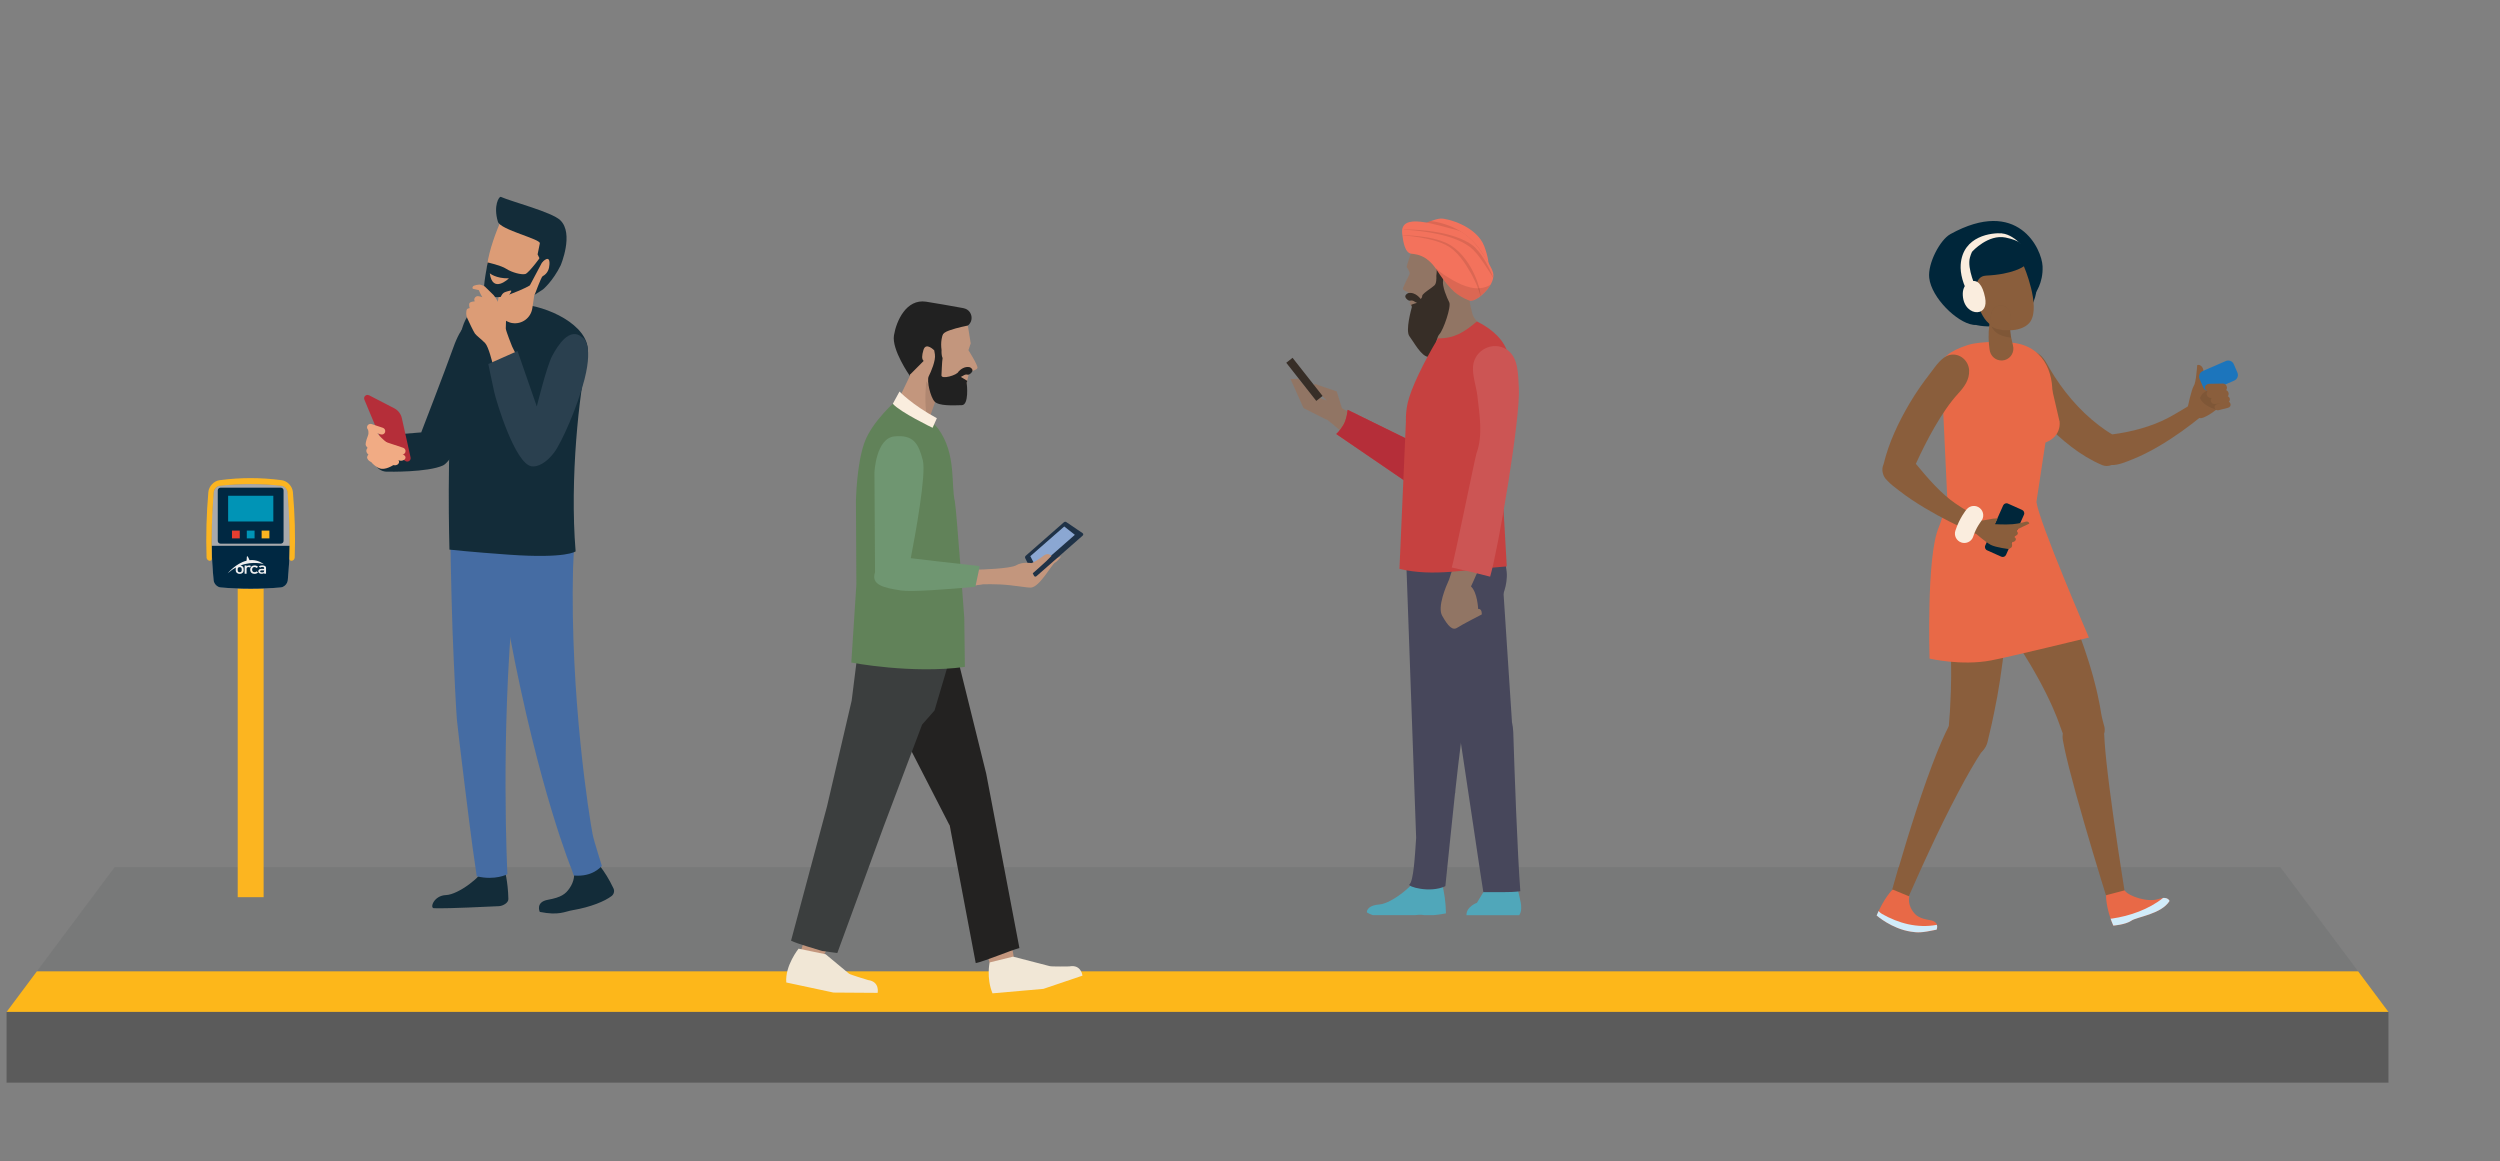 <svg width="381" height="177" viewBox="0 0 381 177" fill="none" xmlns="http://www.w3.org/2000/svg">
<rect x="0" y="0" width="381" height="177" fill="#808080" stroke="none"/>
<g clip-path="url(#clip0_270_8356)">
<path d="M364 154.219H1L17.474 132.149H347.525L364 154.219Z" fill="#787979"/>
<path d="M364 154.218H1L5.619 148.027H359.381L364 154.218Z" fill="#FDB71A"/>
<path d="M364 154.218H1V165H364V154.218Z" fill="#5B5B5B"/>
<path d="M40.175 89.004H36.227V136.73H40.175V89.004Z" fill="#FCB520"/>
<path d="M42.774 89.529C39.734 89.787 36.676 89.787 33.637 89.529C33.095 89.483 32.608 88.986 32.553 88.434C32.131 83.954 32.131 79.557 32.553 75.068C32.608 74.516 33.095 74.019 33.637 73.973C36.676 73.715 39.734 73.715 42.774 73.973C43.316 74.019 43.803 74.516 43.858 75.068C44.28 79.548 44.28 83.945 43.858 88.434C43.803 88.986 43.316 89.483 42.774 89.529Z" fill="#A7A9AC"/>
<path d="M42.801 74.322H33.6C33.371 74.322 33.187 74.508 33.187 74.736V82.436C33.187 82.665 33.371 82.85 33.6 82.85H42.801C43.029 82.85 43.215 82.665 43.215 82.436V74.736C43.215 74.508 43.029 74.322 42.801 74.322Z" fill="#002842"/>
<path d="M41.654 75.555H34.767V79.474H41.654V75.555Z" fill="#0094B6"/>
<path d="M32.25 83.181C32.287 84.929 32.388 86.677 32.553 88.434C32.608 88.986 33.095 89.483 33.637 89.529C36.676 89.786 39.734 89.786 42.774 89.529C43.316 89.483 43.802 88.986 43.858 88.434C44.023 86.668 44.124 84.92 44.16 83.181H32.25Z" fill="#002842"/>
<path d="M31.754 74.985C31.46 78.352 31.369 81.691 31.479 84.975C31.479 85.196 31.681 85.417 31.91 85.463C32.121 85.499 32.287 85.362 32.278 85.141C32.186 81.811 32.296 78.434 32.572 75.031C32.608 74.534 33.031 74.092 33.517 74.037C36.64 73.688 39.753 73.688 42.875 74.037C43.362 74.092 43.775 74.534 43.821 75.031C44.096 78.434 44.206 81.811 44.115 85.141C44.115 85.362 44.271 85.499 44.482 85.463C44.712 85.426 44.904 85.205 44.914 84.975C45.033 81.691 44.932 78.352 44.638 74.985C44.565 74.12 43.802 73.301 42.939 73.182C39.771 72.758 36.621 72.758 33.453 73.182C32.59 73.301 31.828 74.12 31.754 74.985Z" fill="#FCB520"/>
<path d="M38.797 80.863H37.612V82.05H38.797V80.863Z" fill="#0094B6"/>
<path d="M36.538 80.863H35.353V82.05H36.538V80.863Z" fill="#E63E30"/>
<path d="M41.057 80.863H39.872V82.05H41.057V80.863Z" fill="#FCB520"/>
<path d="M36.98 86.337C36.915 86.272 36.814 86.208 36.649 86.18C38.587 85.444 40.212 85.987 40.212 85.987C39.459 85.444 38.715 85.297 38.026 85.371C37.935 85.187 37.852 84.938 37.742 84.809C37.549 84.58 37.65 85.122 37.567 85.454C35.933 85.858 34.702 87.367 34.702 87.367C35.125 86.999 35.547 86.705 35.969 86.484C35.933 86.557 35.923 86.659 35.923 86.806C35.923 87.082 35.969 87.183 36.08 87.293C36.162 87.367 36.3 87.459 36.53 87.459C36.759 87.459 36.897 87.376 36.98 87.293C37.09 87.183 37.136 87.082 37.136 86.806C37.136 86.53 37.09 86.429 36.98 86.327V86.337ZM36.768 87.119C36.722 87.174 36.631 87.211 36.53 87.211C36.429 87.211 36.337 87.174 36.291 87.119C36.236 87.054 36.217 86.999 36.217 86.815C36.217 86.631 36.236 86.585 36.291 86.521C36.337 86.465 36.429 86.429 36.53 86.429C36.631 86.429 36.722 86.465 36.768 86.521C36.824 86.585 36.842 86.64 36.842 86.824C36.842 87.008 36.824 87.054 36.768 87.119Z" fill="#EFEFF0"/>
<path d="M39.937 86.171C39.717 86.171 39.551 86.217 39.441 86.355L39.671 86.502C39.726 86.428 39.799 86.401 39.946 86.401C40.157 86.401 40.249 86.447 40.249 86.566V86.695H39.836C39.514 86.695 39.358 86.87 39.358 87.063C39.358 87.284 39.551 87.45 39.882 87.45C40.084 87.45 40.185 87.413 40.249 87.321V87.431H40.543V86.576C40.543 86.263 40.295 86.162 39.928 86.162L39.937 86.171ZM40.249 87.008C40.249 87.201 40.166 87.229 39.919 87.229C39.717 87.229 39.643 87.155 39.643 87.072C39.643 86.98 39.726 86.925 39.9 86.925H40.258V87.017L40.249 87.008Z" fill="#EFEFF0"/>
<path d="M38.807 86.428C38.927 86.428 39.037 86.484 39.111 86.557L39.331 86.392C39.202 86.263 39.028 86.171 38.798 86.171C38.459 86.171 38.128 86.355 38.128 86.815C38.128 87.275 38.459 87.459 38.798 87.459C39.019 87.459 39.202 87.367 39.331 87.238L39.111 87.072C39.037 87.146 38.936 87.201 38.807 87.201C38.569 87.201 38.422 87.082 38.422 86.815C38.422 86.548 38.569 86.419 38.807 86.419V86.428Z" fill="#EFEFF0"/>
<path d="M37.962 86.171C37.806 86.171 37.668 86.217 37.576 86.318V86.18H37.282V87.44H37.576V86.686C37.576 86.502 37.723 86.419 37.861 86.419C37.934 86.419 37.989 86.438 38.054 86.484L38.265 86.263C38.173 86.208 38.072 86.162 37.953 86.162L37.962 86.171Z" fill="#EFEFF0"/>
<path d="M309.782 53.568C311.215 53.844 311.756 55.123 312.418 56.255C314.319 59.483 316.844 62.51 319.828 64.791C320.49 65.297 321.178 65.785 321.904 66.199C324.778 65.84 327.873 65.021 330.398 63.697C331.721 63.007 332.969 62.179 334.273 61.461C335.495 60.79 336.826 62.363 335.669 63.31C333.548 65.04 331.317 66.659 328.947 68.039C327.643 68.802 326.293 69.492 324.888 70.044C324.007 70.394 322.813 70.909 321.803 70.872C321.334 71.056 320.829 71.084 320.352 70.872C317.028 69.465 314.117 67.018 311.628 64.451C310.278 63.062 308.671 61.13 307.551 59.548C306.77 58.444 306.292 57.165 306.577 55.721C306.862 54.267 308.313 53.283 309.764 53.568H309.782Z" fill="#8A5E3C"/>
<path d="M334.852 55.694C334.87 55.464 336.073 55.583 335.77 57.221C335.549 58.417 336.532 58.812 336.532 58.812C336.532 58.812 337.505 58.904 337.799 59.005C338.093 59.106 338.883 61.121 338.525 61.691C338.167 62.262 335.724 64.046 335.155 63.688C334.585 63.329 333.419 62.004 333.419 62.004C333.419 62.004 333.979 59.327 334.328 58.821C334.677 58.325 334.833 55.905 334.852 55.684V55.694Z" fill="#8A5E3C"/>
<g style="mix-blend-mode:luminosity" opacity="0.08">
<path d="M335.752 59.916C336.019 59.658 336.919 59.318 336.257 59.318C336.818 59.318 337.359 59.226 337.864 59.051C338.195 59.364 338.865 61.158 338.535 61.701C338.425 61.876 338.131 62.151 337.754 62.455C336.781 62.105 335.532 61.553 335.266 60.588C335.321 60.689 335.394 60.256 335.752 59.916Z" fill="#010101"/>
</g>
<path d="M337.441 60.468L339.241 60.33C339.544 60.302 339.811 60.532 339.829 60.836C339.847 61.139 339.618 61.406 339.306 61.425L337.506 61.563C337.203 61.59 336.936 61.36 336.918 61.057C336.9 60.753 337.129 60.486 337.441 60.468Z" fill="#8A5E3C"/>
<path d="M337.855 61.609L339.325 61.121C339.582 61.057 339.866 61.305 339.931 61.563C339.995 61.811 339.839 62.069 339.591 62.133L338.094 62.519C337.837 62.584 337.58 62.437 337.515 62.179C337.451 61.922 337.607 61.673 337.855 61.609Z" fill="#8A5E3C"/>
<path d="M339.212 55.022L335.707 56.543C335.237 56.747 335.021 57.294 335.224 57.765L335.775 59.039C335.979 59.51 336.525 59.727 336.995 59.523L340.5 58.002C340.971 57.798 341.186 57.251 340.983 56.78L340.432 55.505C340.228 55.034 339.682 54.818 339.212 55.022Z" fill="#1C75BC"/>
<path d="M336.937 59.382L339.012 59.4C339.361 59.4 339.646 59.686 339.646 60.035C339.646 60.385 339.352 60.67 339.003 60.661L336.928 60.642C336.579 60.642 336.294 60.357 336.294 60.008C336.294 59.658 336.588 59.373 336.937 59.382Z" fill="#8A5E3C"/>
<path d="M336.735 58.49C337.066 58.49 338.755 58.453 338.755 58.453C339.104 58.453 339.389 58.738 339.389 59.088C339.389 59.438 339.095 59.723 338.746 59.713L336.671 59.695C336.322 59.695 336.037 59.41 336.037 59.06C336.037 58.711 336.395 58.49 336.735 58.481V58.49Z" fill="#8A5E3C"/>
<path d="M297.21 35.694C307.541 29.981 311.169 37.957 311.288 40.57C311.408 43.192 310.104 44.792 310.104 44.792C310.104 44.792 303.097 49.852 300.663 49.493C298.23 49.134 294.364 45.39 294.015 42.355C293.758 40.147 295.668 36.55 297.22 35.694H297.21Z" fill="#00263A"/>
<path d="M300.682 39.208C301.068 38.647 301.683 38.215 302.078 37.838C303.621 36.347 304.613 36.872 306.477 37.065C309.627 37.387 310.04 39.42 310.38 42.263C310.719 45.105 309.627 49.916 302.914 49.742C299.993 49.668 297.036 48.49 297.808 42.603C298.295 38.877 300.039 40.165 300.691 39.208H300.682Z" fill="#00263A"/>
<path d="M298.496 77.965C301.233 77.036 304.199 78.508 305.117 81.249C305.2 81.498 305.264 81.755 305.31 82.004L305.328 82.096C305.328 82.096 305.356 82.243 305.402 82.51C305.411 82.583 305.429 82.675 305.448 82.767C305.457 82.85 305.466 82.933 305.484 83.025C305.512 83.209 305.539 83.429 305.567 83.65C305.622 84.11 305.677 84.662 305.723 85.278C305.778 85.904 305.806 86.585 305.852 87.339C305.87 88.084 305.907 88.894 305.907 89.731C305.916 90.577 305.907 91.46 305.879 92.371C305.861 93.282 305.797 94.22 305.751 95.177C305.677 96.124 305.613 97.09 305.512 98.047C305.402 99.004 305.319 99.961 305.191 100.89C305.062 101.819 304.943 102.739 304.805 103.622C304.658 104.505 304.511 105.351 304.382 106.161C304.235 106.961 304.079 107.716 303.942 108.415C303.804 109.114 303.675 109.749 303.547 110.31C303.418 110.871 303.308 111.359 303.207 111.763C303.023 112.564 302.913 113.024 302.913 113.024C302.527 114.67 300.884 115.701 299.24 115.323C297.743 114.974 296.76 113.585 296.88 112.085V111.984C296.88 111.984 296.926 111.543 296.99 110.761C297.018 110.374 297.063 109.896 297.1 109.353C297.155 108.81 297.183 108.203 297.21 107.532C297.238 106.869 297.284 106.143 297.311 105.379C297.33 104.615 297.339 103.815 297.357 102.987C297.366 102.159 297.348 101.304 297.339 100.439C297.339 99.574 297.275 98.7 297.247 97.817C297.201 96.943 297.128 96.069 297.082 95.214C296.99 94.367 296.926 93.521 296.825 92.721C296.724 91.92 296.632 91.148 296.512 90.421C296.411 89.694 296.274 89.023 296.163 88.397C296.035 87.781 295.934 87.21 295.815 86.732C295.704 86.244 295.594 85.83 295.511 85.499C295.466 85.334 295.429 85.196 295.392 85.076C295.374 85.012 295.355 84.957 295.346 84.91C295.337 84.874 295.319 84.846 295.309 84.819C295.264 84.671 295.236 84.588 295.236 84.588C294.308 81.847 295.778 78.876 298.514 77.956L298.496 77.965Z" fill="#8A5E3C"/>
<path d="M289.368 132.186C289.726 130.99 290.13 129.582 290.589 128.092C290.819 127.347 291.048 126.574 291.306 125.792C291.554 125.01 291.811 124.219 292.068 123.419C292.334 122.628 292.591 121.827 292.858 121.055C293.133 120.273 293.39 119.509 293.656 118.764C293.923 118.019 294.189 117.301 294.446 116.621C294.694 115.94 294.96 115.296 295.19 114.698C295.438 114.1 295.658 113.557 295.87 113.07C296.081 112.582 296.274 112.15 296.439 111.8C296.604 111.441 296.751 111.147 296.861 110.945C296.926 110.834 296.972 110.751 296.999 110.687C297.054 110.604 297.082 110.558 297.082 110.558C298.055 109.105 300.02 108.709 301.48 109.684C302.931 110.659 303.326 112.628 302.353 114.091C302.334 114.118 302.298 114.155 302.261 114.21C302.169 114.339 302.031 114.532 301.848 114.808C301.673 115.084 301.444 115.425 301.196 115.839C300.948 116.243 300.672 116.712 300.369 117.228C300.075 117.752 299.745 118.313 299.414 118.92C299.084 119.527 298.735 120.171 298.377 120.852C298.018 121.524 297.66 122.232 297.293 122.94C296.926 123.658 296.567 124.394 296.2 125.121C295.842 125.857 295.484 126.593 295.135 127.319C294.777 128.046 294.446 128.773 294.125 129.463C293.464 130.852 292.885 132.167 292.371 133.29C291.361 135.553 290.69 137.061 290.69 137.061C290.396 137.733 289.607 138.037 288.936 137.733C288.321 137.457 288.018 136.776 288.202 136.151C288.202 136.151 288.661 134.559 289.34 132.167L289.368 132.186Z" fill="#8A5E3C"/>
<path d="M311.508 85.177C311.729 85.444 311.912 85.72 312.069 86.015L312.096 86.061C312.096 86.061 312.142 86.153 312.234 86.318C312.28 86.41 312.344 86.521 312.417 86.649C312.482 86.769 312.555 86.907 312.638 87.073C312.959 87.698 313.409 88.581 313.905 89.648C314.41 90.716 314.97 91.967 315.54 93.31C315.824 93.981 316.109 94.69 316.394 95.398C316.669 96.125 316.954 96.842 317.22 97.587C317.477 98.332 317.753 99.059 317.982 99.804C318.221 100.54 318.46 101.258 318.662 101.975C318.864 102.684 319.075 103.365 319.231 104.036C319.387 104.698 319.571 105.315 319.681 105.904C319.801 106.492 319.911 107.026 320.012 107.504C320.104 107.983 320.159 108.415 320.223 108.755C320.333 109.445 320.728 110.834 320.728 110.834C321.004 112.582 319.479 113.226 317.744 113.511C316.21 113.76 314.759 112.858 314.245 111.451L314.171 111.239C314.171 111.239 314.052 110.917 313.85 110.356C313.749 110.08 313.63 109.74 313.474 109.344C313.308 108.958 313.134 108.516 312.932 108.047C312.748 107.569 312.482 107.063 312.234 106.52C311.995 105.977 311.692 105.416 311.398 104.836C311.113 104.257 310.774 103.659 310.443 103.061C310.122 102.454 309.745 101.856 309.405 101.249C309.047 100.642 308.671 100.053 308.313 99.464C307.936 98.885 307.569 98.305 307.201 97.762C306.467 96.668 305.76 95.656 305.144 94.809C304.529 93.963 303.997 93.273 303.629 92.804C303.537 92.684 303.455 92.583 303.381 92.491C303.317 92.408 303.262 92.344 303.216 92.289C303.115 92.169 303.06 92.095 303.06 92.095C301.15 89.759 301.49 86.309 303.822 84.396C306.155 82.482 309.598 82.823 311.508 85.159V85.177Z" fill="#8A5E3C"/>
<path d="M302.62 42.005C306.835 41.821 308.442 40.579 308.442 40.579C308.442 40.579 311.004 46.568 309.443 48.987C308.442 50.542 305.026 50.901 303.088 49.273C302.151 48.481 301.564 46.991 301.215 45.657C300.82 44.185 301.095 42.079 302.62 42.014V42.005Z" fill="#8A5E3C"/>
<path opacity="0.05" d="M303.317 48.564C303.363 48.306 303.409 48.086 303.446 47.929C303.483 47.764 303.51 47.663 303.51 47.663C303.694 46.881 304.475 46.402 305.255 46.586C305.971 46.761 306.431 47.433 306.357 48.141V48.233C306.357 48.233 306.348 48.251 306.348 48.279C306.348 48.306 306.348 48.343 306.348 48.398C306.348 48.518 306.33 48.684 306.32 48.895C306.302 49.318 306.32 49.889 306.366 50.45C306.412 51.011 306.513 51.554 306.605 51.949C306.651 52.152 306.697 52.308 306.724 52.419C306.752 52.529 306.77 52.593 306.77 52.593V52.63C307.046 53.596 306.486 54.599 305.521 54.875C304.557 55.142 303.556 54.58 303.281 53.605C303.262 53.523 303.244 53.431 303.226 53.348C303.226 53.348 303.216 53.256 303.189 53.099C303.171 52.943 303.143 52.713 303.115 52.437C303.07 51.894 303.051 51.177 303.088 50.468C303.125 49.76 303.216 49.061 303.308 48.546L303.317 48.564Z" fill="#010101"/>
<path d="M296.761 75.895L296.044 60.597C295.668 57.073 293.932 54.461 299.975 52.557C301.747 51.995 306.036 51.949 307.836 52.428C312.381 53.624 313.263 58.389 312.574 61.866L310.352 76.493C310.792 79.676 318.35 97.164 318.35 97.164C318.35 97.164 306.036 100.163 303.418 100.651C298.882 101.506 294.061 100.365 294.061 100.365C294.061 100.365 293.574 84.782 295.447 80.412C296.063 78.959 296.77 75.904 296.77 75.895H296.761Z" fill="#E86947"/>
<path d="M303.317 48.564C303.363 48.306 303.409 48.086 303.446 47.929C303.483 47.764 303.51 47.663 303.51 47.663C303.694 46.881 304.475 46.402 305.255 46.586C305.971 46.761 306.431 47.433 306.357 48.141V48.233C306.357 48.233 306.348 48.251 306.348 48.279C306.348 48.306 306.348 48.343 306.348 48.398C306.348 48.518 306.33 48.684 306.32 48.895C306.302 49.318 306.32 49.889 306.366 50.45C306.412 51.011 306.513 51.554 306.605 51.949C306.651 52.152 306.697 52.308 306.724 52.419C306.752 52.529 306.77 52.593 306.77 52.593V52.63C307.046 53.596 306.486 54.599 305.521 54.875C304.557 55.142 303.556 54.58 303.281 53.605C303.262 53.523 303.244 53.431 303.226 53.348C303.226 53.348 303.216 53.256 303.189 53.099C303.171 52.943 303.143 52.713 303.115 52.437C303.07 51.894 303.051 51.177 303.088 50.468C303.125 49.76 303.216 49.061 303.308 48.546L303.317 48.564Z" fill="#8A5E3C"/>
<g style="mix-blend-mode:luminosity" opacity="0.08">
<path d="M304.722 50.211C305.31 50.349 305.273 50.34 305.879 50.321C306.035 50.321 306.191 50.312 306.348 50.303C306.348 50.358 306.348 50.404 306.357 50.459C306.384 50.809 306.439 51.149 306.494 51.462C306.329 51.434 306.173 51.416 306.008 51.388C304.566 51.122 303.942 50.616 303.482 49.742C303.657 49.834 303.841 49.935 304.015 50.027C304.245 50.128 304.465 50.156 304.713 50.211H304.722Z" fill="#010101"/>
</g>
<path d="M316.89 109.16C318.617 108.81 320.288 109.933 320.637 111.653C320.664 111.8 320.683 111.938 320.692 112.085V112.187C320.692 112.187 320.72 112.555 320.756 113.189C320.766 113.502 320.811 113.916 320.848 114.376C320.885 114.836 320.94 115.37 321.004 115.949C321.243 118.267 321.647 121.395 322.088 124.532C322.969 130.797 323.989 137.062 323.989 137.062C324.108 137.807 323.603 138.506 322.859 138.625C322.18 138.736 321.537 138.322 321.335 137.687C321.335 137.687 319.425 131.616 317.652 125.48C316.762 122.416 315.908 119.325 315.311 116.961C315.164 116.372 315.026 115.83 314.916 115.333C314.806 114.836 314.695 114.422 314.631 114.054C314.484 113.318 314.402 112.895 314.402 112.895C314.053 111.165 315.173 109.491 316.89 109.142V109.16Z" fill="#8A5E3C"/>
<path d="M328.902 137.025C330.371 136.491 330.637 137.31 330.637 137.31C329.37 139.343 325.669 139.711 324.806 140.318C323.934 140.925 322.07 141.063 322.07 141.063C320.903 138.396 320.958 136.436 320.958 136.436L323.787 135.691C324.439 136.657 327.442 137.549 328.911 137.016L328.902 137.025Z" fill="#E86947"/>
<path d="M329.636 136.85C330.472 136.776 330.637 137.31 330.637 137.31C329.37 139.343 325.669 139.711 324.806 140.318C323.934 140.925 322.07 141.063 322.07 141.063C321.904 140.695 321.776 140.336 321.656 140.005C321.739 140.005 321.812 140.005 321.895 139.987C324.558 139.6 327.478 138.588 329.636 136.859V136.85Z" fill="#D1ECFA"/>
<path d="M300.728 60.698L310.71 61.139C312.427 61.213 313.878 64.194 313.878 64.194C314.126 66.383 312.152 67.708 310.435 67.634L300.453 67.193C298.735 67.119 297.395 65.656 297.477 63.936V63.678C297.56 61.958 299.02 60.615 300.737 60.698H300.728Z" fill="#E86947"/>
<path d="M313.841 64.092L309.938 64.736L312.014 56.209L313.841 64.092Z" fill="#E86947"/>
<path d="M291.049 61.425C292.004 59.806 293.088 58.278 294.235 56.797C294.979 55.831 295.916 54.35 297.192 54.084C298.662 53.78 300.012 54.948 300.094 56.42C300.177 57.874 299.323 59.005 298.432 59.971C295.916 62.703 293.519 67.284 291.976 70.688C293.785 72.868 295.787 75.224 298.065 76.769C299.305 77.606 300.599 78.361 301.857 79.161C302.326 79.464 302.647 79.915 302.509 80.504C302.344 81.194 301.564 81.571 300.921 81.286C298.34 80.145 295.806 78.894 293.381 77.441C292.032 76.631 290.709 75.775 289.46 74.8C288.891 74.359 288.12 73.807 287.559 73.172C287.247 72.887 287.027 72.501 286.935 72.077C286.816 71.617 286.871 71.139 287.063 70.734C287.844 67.459 289.35 64.304 291.049 61.425Z" fill="#8A5E3C"/>
<path d="M299.727 77.615C300.232 77.008 301.141 76.935 301.738 77.441C302.344 77.947 302.418 78.857 301.913 79.455C301.913 79.465 301.178 80.357 300.719 81.764C300.526 82.371 299.966 82.749 299.36 82.749C299.213 82.749 299.066 82.73 298.91 82.675C298.157 82.427 297.753 81.617 298.001 80.872C298.625 78.949 299.617 77.744 299.718 77.615H299.727Z" fill="#FAEDDE"/>
<path d="M290.985 136.62C290.847 137.245 290.93 138.064 291.518 138.892C292.004 139.573 292.537 139.968 294.144 140.235C295.687 140.493 295.145 141.689 295.145 141.689C292.803 142.186 292.271 142.149 291.224 141.992C288.276 141.542 286.008 139.527 286.008 139.527C287.119 136.832 288.432 135.562 288.432 135.562L290.994 136.62H290.985Z" fill="#E86947"/>
<path d="M286.788 139.269C289.359 140.732 292.243 141.496 295.181 140.944C295.301 141.312 295.135 141.68 295.135 141.68C292.794 142.176 292.261 142.139 291.214 141.983C288.266 141.532 285.998 139.518 285.998 139.518C286.099 139.278 286.2 139.058 286.301 138.837C286.42 138.993 286.577 139.14 286.797 139.269H286.788Z" fill="#D1ECFA"/>
<path d="M305.283 77.024L302.553 83.138C302.429 83.416 302.553 83.743 302.831 83.867L304.994 84.836C305.272 84.961 305.598 84.836 305.722 84.558L308.452 78.444C308.576 78.166 308.451 77.84 308.174 77.715L306.011 76.746C305.733 76.621 305.407 76.746 305.283 77.024Z" fill="#00263A"/>
<path d="M303.804 79.041L304.447 78.977L304.015 79.888C304.015 79.888 305.631 79.98 306.724 79.888C307.817 79.796 308.763 79.492 308.763 79.492C308.763 79.492 309.167 79.391 309.268 79.796L307.486 80.642L307.348 80.973C307.348 80.973 307.56 81.093 307.514 81.332C307.477 81.571 306.935 81.801 306.935 81.801C306.935 81.801 307.358 82.04 307.174 82.335C306.99 82.629 306.577 82.657 306.577 82.657C306.577 82.657 306.788 83.273 306.476 83.475L306.164 83.678C306.164 83.678 304.18 83.448 303.391 83.034C302.601 82.62 301.049 81.258 301.049 81.258L302.087 79.336L303.795 79.032L303.804 79.041Z" fill="#8A5E3C"/>
<path d="M300.342 42.906C301.37 42.548 302.132 43.357 302.527 45.344C302.803 46.77 302.261 47.524 301.343 47.58C300.415 47.635 299.231 46.788 299.13 45.013C299.029 43.228 300.351 42.906 300.351 42.906H300.342Z" fill="#FAEDDE"/>
<path d="M307.9 37.12C307.9 37.12 307.817 37.037 307.688 36.917C307.854 37.037 307.9 37.12 307.9 37.12Z" fill="white"/>
<path d="M305.108 35.575C306.21 35.667 307.266 36.531 307.689 36.927C307.432 36.743 306.862 36.449 305.641 36.2C302.996 35.667 300.59 38.316 300.59 38.316L300.517 38.417C300.406 38.656 300.305 38.923 300.223 39.227C299.727 40.947 301.205 44.001 301.205 44.001L300.296 45.271C299.112 43.422 298.726 41.6 298.809 40.358C299.102 35.869 303.676 35.446 305.108 35.565V35.575Z" fill="#FAEDDE"/>
<path d="M145.322 97.808L130.758 100.402C130.758 100.402 131.759 103.751 132.392 104.717C132.971 105.609 135.414 107.688 135.414 107.688L143.348 119.546L144.744 125.848L150.906 147.024L154.487 145.792L149.767 118.148L145.322 97.808Z" fill="#C3967D"/>
<path d="M145.322 97.808L130.758 100.402C130.758 100.402 131.759 103.751 132.392 104.708C132.971 105.6 135.414 107.679 135.414 107.679L142.127 120.742L144.744 125.838L148.702 146.776C150.079 146.5 154.009 144.826 155.359 144.485L150.3 117.909L145.322 97.808Z" fill="#232221"/>
<path d="M146.846 46.964C144.973 46.623 142.686 46.218 141.143 45.979C138.113 45.51 136.597 48.923 136.239 51.112C135.881 53.302 138.618 57.221 138.618 57.221L140.464 57.938L147.498 49.622C148.508 48.822 148.113 47.203 146.846 46.973V46.964Z" fill="#212121"/>
<path d="M147.938 52.336L147.498 49.613C147.498 49.613 145.78 49.953 144.807 50.312C143.99 50.615 143.283 50.763 142.401 53.421C142.401 53.421 141.106 52.051 140.73 53.348C140.491 54.176 140.445 54.718 140.766 55.004L138.654 57.129C138.654 57.129 141.317 61.195 142.695 60.542L142.796 60.339L146.194 61.02C146.469 61.029 146.708 60.845 146.772 60.578L147.736 56.632C147.736 56.632 148.912 56.429 148.967 56.062C149.022 55.629 147.589 53.366 147.589 53.366L147.938 52.327V52.336Z" fill="#C3967D"/>
<path d="M138.774 57.065L136.735 61.296L141.364 64.498L142.723 60.661C141.455 58.73 140.822 57.534 138.774 57.065Z" fill="#C3967D"/>
<path opacity="0.1" d="M141.382 64.451L142.723 60.661C142.098 59.705 141.666 58.822 141.152 58.104C140.959 60.293 140.969 62.428 141.391 64.442L141.382 64.451Z" fill="#010101"/>
<path d="M122.043 145.001L125.358 145.875L126.928 143.106C125.578 142.903 124.219 142.636 122.86 142.314L122.043 144.991V145.001Z" fill="#C3967D"/>
<path d="M131.06 96.686L129.793 106.777L126.028 122.931L120.555 143.363C121.73 143.915 124.09 144.531 125.312 144.936C125.385 144.955 127.607 145.24 127.607 145.24L134.651 126.013L140.528 110.43L142.42 108.277L145.533 97.771L136.001 95.683L131.069 96.667L131.06 96.686Z" fill="#3B3E3E"/>
<path d="M132.3 149.361C132.3 149.361 129.545 148.543 129.38 148.377L125.835 145.433L121.703 144.578C121.703 144.578 119.618 147.163 119.829 149.729L127.02 151.266L133.751 151.312C133.751 151.312 134.118 149.61 132.3 149.361Z" fill="#F1E7D6"/>
<path d="M145.533 76.484C144.89 73.853 145.8 69.198 142.98 65.335C141.722 63.614 136.8 60.855 136.8 60.855C136.8 60.855 132.888 64.139 131.703 67.552C130.519 70.965 130.445 76.42 130.445 76.42L130.51 89.106L129.738 100.973C129.738 100.973 138.958 102.748 147.048 101.635L146.957 94.184C146.957 94.184 145.754 77.441 145.524 76.493L145.533 76.484Z" fill="#618259"/>
<path d="M140.639 70.155C139.968 67.506 139.151 66.246 136.341 66.503C133.476 66.761 133.265 72.023 133.265 72.023L133.356 87.211C132.714 89.115 134.587 89.566 137.314 89.989C138.912 90.237 144.376 89.814 148.637 89.428C148.665 89.299 148.683 89.17 148.711 89.051C148.949 88.131 149.105 87.201 149.289 86.272C145.184 85.831 139.83 85.196 138.802 85.067C139.5 81.47 141.18 72.28 140.639 70.155Z" fill="#6F9671"/>
<path d="M163.009 147.282C163.009 147.282 160.143 147.337 159.932 147.227L154.395 145.792L150.823 146.675C150.823 146.675 150.29 149.003 151.254 151.385L159.014 150.704L164.965 148.69C164.965 148.69 164.799 146.96 162.999 147.273L163.009 147.282Z" fill="#F1E7D6"/>
<path d="M137.085 59.668L136.065 61.535C137.232 62.851 142.126 65.197 142.126 65.197L142.778 63.734C138.976 61.683 137.085 59.668 137.085 59.668Z" fill="#FAEDDE"/>
<path d="M157.802 86.548C157.673 86.567 157.554 86.585 157.435 86.594L156.966 86.797L156.893 86.64C156.764 86.64 156.636 86.659 156.507 86.65C156.379 86.668 156.25 86.677 156.122 86.686C156.039 86.732 155.947 86.778 155.864 86.815C154.781 87.275 153.596 87.404 152.448 87.634L148.738 89.106C148.738 89.106 150.208 88.968 152.43 89.069C154.386 89.161 156.526 89.593 157.141 89.547C158.454 89.437 160.318 85.978 160.759 85.757C161.2 85.537 161.742 84.773 161.742 84.773L158.28 86.245C158.179 86.401 158.022 86.512 157.811 86.548H157.802Z" fill="#C3967D"/>
<path d="M162.503 79.557C162.402 79.483 162.228 79.511 162.127 79.603L156.332 84.69C156.222 84.782 156.185 84.948 156.24 85.058L157.572 87.735C157.654 87.891 157.82 87.928 157.948 87.818L165.001 81.627C165.129 81.507 165.12 81.332 164.973 81.24L162.503 79.566V79.557Z" fill="#1F3247"/>
<path d="M157.021 84.763L157.986 86.612L163.808 81.507L162.192 80.237L157.021 84.763Z" fill="#8BA7D2"/>
<path d="M158.996 84.718C158.224 85.325 157.352 85.812 157.187 85.812C157.021 85.812 155.818 85.591 154.882 86.144C153.954 86.695 149.207 86.806 149.207 86.806L148.692 89.225L157.343 87.413C157.343 87.413 159.152 85.822 159.427 85.546C159.703 85.27 160.245 84.718 160.245 84.718C160.245 84.718 159.749 84.11 158.987 84.718H158.996Z" fill="#C3967D"/>
<path d="M147.793 55.961C146.994 55.786 146.369 56.319 146.075 56.632C145.901 57.175 143.431 57.883 143.476 57.193C143.522 56.623 143.55 55.133 143.651 54.572C143.486 54.222 143.476 53.688 143.495 53.339C143.339 52.244 143.467 51.122 144.073 50.165C144.716 49.144 145.717 48.491 146.81 48.077C146.14 47.672 143.247 47.194 141.915 47.037C140.538 46.881 138.077 48.592 137.232 49.751C136.387 50.91 136.672 53.311 137.434 54.526C137.912 55.289 138.178 56.071 138.316 56.54C138.554 56.421 138.793 56.292 139.023 56.154C139.105 56.099 139.197 56.071 139.289 56.044C139.225 55.151 139.142 53.9 139.16 53.385C139.179 52.529 140.336 52.226 141.337 52.299C142.338 52.373 142.31 53.072 142.476 53.992C142.641 54.921 141.879 56.678 141.539 57.341C141.199 58.003 141.796 60.514 142.43 61.195C143.063 61.876 145.157 61.793 146.59 61.747C147.682 61.71 147.37 58.601 147.324 58.398C147.278 58.196 147.508 58.077 147.352 58.003C147.196 57.92 146.415 57.433 146.415 57.433C146.415 57.433 146.59 57.387 146.792 57.249C146.994 57.111 147.223 57.028 147.471 57.101C147.719 57.175 148.252 56.706 148.206 56.402C148.151 56.099 147.774 55.952 147.774 55.952L147.793 55.961Z" fill="#212121"/>
<path d="M216.446 70.771C212.956 67.193 206.372 63.301 202.928 61.259L201.184 63.09C205.959 66.88 208.815 69.851 212.745 71.783C213.636 72.372 218.586 76.383 216.446 70.771Z" fill="#917564"/>
<path d="M202.119 63.946L198.657 62.189L196.674 57.764L197.886 57.736L200.072 60.266L202.202 61.039L200.154 59.07L200.329 58.491L203.717 59.65L204.608 62.529L202.119 63.946Z" fill="#917564"/>
<path d="M196.985 54.527L196.025 55.285L200.601 61.101L201.56 60.344L196.985 54.527Z" fill="#372E27"/>
<path d="M205.38 62.456C205.38 62.456 205.261 63.882 204.719 64.783C204.177 65.684 203.645 66.144 203.645 66.144L214.04 73.246L218.163 74.074L215.583 67.469L205.371 62.456H205.38Z" fill="#C64140"/>
<path d="M205.38 62.456C205.38 62.456 205.261 63.882 204.719 64.783C204.177 65.684 203.645 66.144 203.645 66.144L214.04 73.246L218.163 74.074L215.583 67.469L205.371 62.456H205.38Z" fill="#B52E39"/>
<path d="M216.317 133.042C216.069 134.459 212.23 137.688 210.21 137.844C208.19 138 208.309 139.049 208.309 139.049C208.584 139.224 208.897 139.362 209.209 139.463H215.646C216.142 139.408 216.546 139.39 216.822 139.436C216.886 139.445 216.95 139.454 217.015 139.463H218.548C219.512 139.38 220.366 139.196 220.366 139.196C220.311 135.609 219.292 133.125 219.292 133.125L216.317 133.042Z" fill="#50A7BA"/>
<path d="M214.141 80.826L215.821 127.688C215.619 130.677 215.417 134.274 214.793 134.789C214.425 135.093 217.897 136.169 220.266 135.056C220.266 135.019 220.275 134.983 220.284 134.946C220.725 130.76 221.221 125.7 221.744 120.889L221.772 120.843C221.772 120.843 221.781 120.696 221.799 120.429C222.084 117.817 222.378 115.278 222.672 113.005C222.938 110.936 223.03 105.324 222.855 105.057C223.048 102.656 223.223 100.78 223.342 100.218C223.774 98.213 224.49 95.49 225.491 95.058C226.492 94.625 229.495 91.764 229.642 87.891C229.789 84.028 225.491 77.432 225.491 77.432L214.141 80.817V80.826Z" fill="#47475B"/>
<path d="M219.558 33.303C218.677 33.376 216.923 34.112 216.923 34.112L226.657 41.959C226.657 41.959 227.392 40.708 226.216 37.562C225.041 34.407 220.431 33.238 219.558 33.312V33.303Z" fill="#F3725C"/>
<path opacity="0.1" d="M218.07 33.68C217.446 33.891 216.913 34.112 216.913 34.112L226.647 41.959C226.647 41.959 226.941 41.453 226.858 40.285C225.123 36.504 222.184 34.268 218.07 33.68Z" fill="#010101"/>
<path d="M231.019 134.265C231.019 134.265 228.999 135.415 227.015 134.366L225.087 137.586C225.087 137.586 223.452 138.166 223.489 139.472H231.524C231.754 139.168 232.02 138.478 231.644 137.016C231.405 136.096 231.239 135.102 231.019 134.265Z" fill="#50A7BA"/>
<path d="M224.379 47.764C224.113 46.587 223.608 45.363 224.343 44.084C225.087 42.806 226.088 42.373 225.931 40.626C225.766 38.878 224.26 36.311 223.434 35.934C222.607 35.557 220.55 34.812 219.191 35.06C217.832 35.318 215.169 36.375 215.141 38.28C215.141 38.28 214.388 40.432 214.379 40.616C214.361 40.8 214.976 41.426 214.792 41.831C214.609 42.235 214.076 43.229 213.984 43.523C213.901 43.818 213.672 43.956 213.874 44.149C214.067 44.351 214.627 44.544 214.627 44.544L215.049 45.639C215.049 45.639 214.664 46.311 214.93 46.421C214.93 46.421 215.408 46.918 215.417 47.129C215.426 47.341 214.333 49.622 217.96 49.402C217.96 49.402 218.594 49.42 218.952 49.843C219.31 50.266 218.833 52.401 218.814 52.704L225.941 49.65C225.941 49.65 224.637 48.905 224.37 47.727L224.379 47.764Z" fill="#917564"/>
<path d="M220.477 35.722C219.145 35.879 216.243 36.366 215.573 36.771C216.675 37.185 217.676 37.847 218.319 38.859C218.925 39.816 219.053 40.948 218.897 42.033C218.925 42.465 218.916 43.211 218.603 43.496C218.493 43.597 218.337 43.717 218.163 43.845C218.098 43.901 218.025 43.956 217.951 44.002C217.391 44.397 216.748 44.857 216.748 45.087C216.748 45.419 216.5 45.556 216.5 45.556C216.5 45.556 215.711 44.425 214.6 44.673C214.6 44.673 214.223 44.821 214.168 45.124C214.113 45.428 214.655 45.897 214.903 45.823C215.151 45.75 215.389 45.823 215.591 45.971C215.793 46.108 215.968 46.154 215.968 46.154C215.968 46.154 215.288 46.339 215.132 46.421C214.976 46.504 215.206 46.605 215.16 46.817C215.114 47.028 214.14 50.377 214.802 51.251C215.463 52.125 216.583 54.268 217.639 54.388C218.695 54.507 218.723 51.628 219.356 50.947C219.99 50.267 221.202 46.725 220.862 46.062C220.523 45.4 219.751 43.634 219.926 42.705C220.091 41.776 220.054 41.076 221.064 41.003C222.075 40.929 223.232 41.242 223.25 42.088C223.259 42.613 223.186 43.864 223.122 44.756C223.213 44.775 223.305 44.811 223.388 44.867C223.617 45.014 223.856 45.133 224.095 45.262C224.223 44.784 224.49 44.002 224.977 43.238C225.739 42.024 226.033 39.614 225.179 38.455C224.334 37.295 221.863 35.575 220.486 35.732L220.477 35.722Z" fill="#372E27"/>
<path d="M230.422 110.007L228.916 87.036L220.339 90.329L221.946 106.585C221.505 108.342 222.313 111.111 222.534 112.518C223.112 116.189 226.023 135.967 226.06 135.967C227.63 135.921 230.174 136.059 231.698 135.82C231.258 130.061 230.798 117.394 230.624 111.617C230.606 111.074 230.532 110.54 230.413 109.998L230.422 110.007Z" fill="#47475B"/>
<path opacity="0.1" d="M220.605 93.006C220.651 92.059 220.706 91.111 220.752 90.173L220.339 90.329L220.605 93.006Z" fill="#010101"/>
<path d="M226.575 68.15C224.995 68.104 223.682 69.355 223.636 70.937C223.636 71.047 223.636 71.158 223.645 71.259L223.664 71.489C223.664 71.489 223.691 71.747 223.728 72.207C223.746 72.437 223.792 72.713 223.783 73.053C223.783 73.393 223.801 73.77 223.783 74.194C223.755 74.626 223.737 75.095 223.709 75.592C223.654 76.098 223.599 76.631 223.535 77.174C223.443 77.726 223.379 78.306 223.269 78.885C223.158 79.474 223.067 80.072 222.929 80.661C222.681 81.857 222.387 83.053 222.084 84.166C221.79 85.288 221.478 86.318 221.202 87.211C221.074 87.615 220.954 87.983 220.844 88.315C220.33 89.428 219.044 92.51 219.779 93.825C220.688 95.453 221.368 96.143 222.084 95.665C222.8 95.186 225.822 93.641 225.822 93.641C225.822 93.641 225.904 92.73 225.271 92.804C225.271 92.804 225.17 90.302 224.178 89.373C224.306 89.097 224.435 88.811 224.582 88.499C224.977 87.615 225.436 86.576 225.886 85.444C226.345 84.313 226.804 83.099 227.227 81.847C227.447 81.231 227.631 80.596 227.833 79.971C228.026 79.345 228.191 78.72 228.356 78.112C228.512 77.496 228.641 76.898 228.779 76.328C228.88 75.739 228.981 75.187 229.072 74.681C229.155 74.166 229.192 73.669 229.247 73.237C229.302 72.814 229.311 72.409 229.32 72.087C229.339 71.434 229.348 71.066 229.348 71.066C229.394 69.484 228.145 68.168 226.565 68.122L226.575 68.15Z" fill="#917564"/>
<path d="M229.642 53.385C228.778 51.076 226.409 49.641 225.078 48.988C223.14 50.625 221.652 51.591 219.155 51.564C217.006 55.133 215.013 59.199 214.517 61.462C214.315 62.391 214.232 63.339 214.26 64.286L213.277 86.696C218.484 87.947 223.535 86.769 229.632 86.319L228.916 73.716L231.111 60.689C231.111 60.689 230.863 56.66 229.632 53.385H229.642Z" fill="#C64140"/>
<path d="M229.605 53.256C227.53 51.922 224.729 53.321 224.499 55.777C224.362 57.267 224.995 58.905 225.16 60.377C225.482 63.265 226.024 66.338 225.023 69.07C224.802 69.686 221.533 85.868 221.239 86.484C223.131 86.907 225.115 87.358 227.098 87.882C228.356 83.605 231.763 63.541 231.469 59.07C231.341 57.111 231.451 54.434 229.596 53.247L229.605 53.256Z" fill="#CC5554"/>
<path d="M222.047 35.069C218.897 34.333 213.258 32.208 213.699 35.658C213.828 36.679 214.057 38.546 215.086 38.666C215.416 38.703 216.463 38.758 217.428 39.475C218.97 40.616 218.961 41.6 221.092 43.946C222.35 45.335 224.095 45.85 224.095 45.85C225.307 45.887 228.043 43.284 227.538 41.527C227.143 40.165 224.287 35.593 222.047 35.078V35.069Z" fill="#F3725C"/>
<path opacity="0.1" d="M220.22 41.977C219.806 41.72 219.292 41.288 218.741 40.818C219.283 41.582 219.788 42.502 221.083 43.937C222.341 45.326 224.086 45.841 224.086 45.841C224.903 45.869 226.409 44.691 227.153 43.385C226.721 43.67 226.18 43.863 225.518 43.919C223.663 44.075 221.717 42.925 220.211 41.977H220.22Z" fill="#010101"/>
<g opacity="0.1">
<path d="M225.334 43.533C225.243 43.229 225.142 42.889 224.995 42.53C224.701 41.812 224.324 40.975 223.782 40.156C223.516 39.752 223.213 39.338 222.873 38.951C222.543 38.556 222.157 38.197 221.753 37.866C221.551 37.7 221.321 37.553 221.11 37.397C220.881 37.268 220.679 37.148 220.431 37.029C219.962 36.817 219.485 36.661 219.016 36.523C218.08 36.256 217.189 36.118 216.418 36.026C214.884 35.842 213.855 35.851 213.855 35.851V35.897C213.855 35.897 214.884 35.934 216.399 36.182C217.152 36.311 218.034 36.486 218.943 36.771C219.393 36.918 219.861 37.084 220.302 37.305C220.504 37.406 220.734 37.553 220.954 37.682C221.147 37.838 221.349 37.967 221.533 38.133C222.286 38.795 222.901 39.605 223.415 40.396C223.929 41.187 224.37 41.969 224.692 42.659C225.031 43.339 225.252 43.937 225.399 44.361C225.536 44.784 225.582 45.041 225.582 45.041H225.628C225.628 45.041 225.628 44.775 225.546 44.324C225.5 44.103 225.445 43.827 225.353 43.523L225.334 43.533Z" fill="#010101"/>
</g>
<g opacity="0.1">
<path d="M224.839 37.746C224.104 37.047 223.121 36.569 222.139 36.2C220.155 35.474 218.071 35.198 216.519 35.069C214.958 34.949 213.92 34.968 213.92 34.968V35.014C213.92 35.014 214.958 35.032 216.5 35.225C218.034 35.428 220.1 35.759 222.01 36.532C222.956 36.918 223.856 37.424 224.526 38.086C225.178 38.739 225.711 39.494 226.143 40.129C227.006 41.416 227.548 42.309 227.548 42.309L227.584 42.291C227.584 42.291 227.217 41.306 226.437 39.945C226.032 39.273 225.564 38.482 224.829 37.755L224.839 37.746Z" fill="#010101"/>
</g>
<path d="M64.198 65.886C64.198 65.886 67.789 56.604 69.074 52.998C70.351 49.392 71.581 49.052 71.581 49.052C78.46 51.94 69.892 69.861 67.513 70.937C65.135 72.013 59.12 71.885 59.12 71.885C59.12 71.885 57.568 72.041 57.127 70.477C56.907 69.704 57.035 66.484 57.035 66.484L64.207 65.896L64.198 65.886Z" fill="#132C39"/>
<path d="M56.264 60.248L60.157 62.262C60.709 62.575 61.103 63.108 61.241 63.725L62.573 69.714C62.674 70.164 62.178 70.505 61.792 70.266L58.505 68.039L55.529 60.901C55.336 60.45 55.832 60.008 56.264 60.257V60.248Z" fill="#B52E39"/>
<path d="M55.96 64.957C56.052 64.681 56.355 64.534 56.63 64.626L58.348 65.196C58.623 65.288 58.779 65.592 58.687 65.868C58.596 66.144 58.292 66.291 58.017 66.199L56.3 65.629C56.024 65.537 55.868 65.233 55.96 64.957Z" fill="#F1AB84"/>
<path d="M56.787 66.687L59.156 67.478L61.443 68.241C61.718 68.333 61.874 68.637 61.783 68.913C61.691 69.189 61.388 69.336 61.112 69.244L56.447 67.689C56.172 67.597 56.016 67.294 56.107 67.018C56.199 66.742 56.502 66.595 56.778 66.687H56.787Z" fill="#F1AB84"/>
<path d="M56.447 69.189L58.412 69.529L60.313 69.861C60.543 69.897 60.855 70.136 60.818 70.431C60.772 70.79 60.368 70.946 60.139 70.909L56.493 70.357C56.264 70.32 55.905 69.943 55.951 69.649C55.997 69.364 56.227 69.161 56.456 69.198L56.447 69.189Z" fill="#F1AB84"/>
<path d="M56.098 66.309C56.236 66.015 56.08 65.371 56.08 65.371L57.365 65.767C57.365 65.767 57.613 66.374 59.028 67.514C59.624 67.993 61.498 69.308 61.498 69.308C61.498 69.308 61.957 69.538 61.746 69.916C61.562 70.228 61.085 70.219 61.085 70.219L56.163 69.29C56.163 69.29 55.547 68.839 55.988 68.296C56.089 68.168 55.722 68.094 55.722 67.689C55.722 67.386 55.97 66.613 56.098 66.319V66.309Z" fill="#F1AB84"/>
<path d="M57.815 71.369C56.934 71.001 56.328 70.127 56.328 70.127L56.089 68.701L59.983 70.854C59.983 70.854 58.697 71.737 57.815 71.36V71.369Z" fill="#F1AB84"/>
<path d="M83.502 137.126C85.531 136.758 86.192 136.252 86.798 135.369C87.524 134.32 87.606 133.272 87.423 132.49L90.655 131.101C90.655 131.101 92.115 132.471 93.493 135.387C93.686 135.792 93.566 136.28 93.208 136.556C92.189 137.338 90.04 138.239 87.331 138.699C86.009 138.92 85.237 139.564 82.262 138.975C82.262 138.975 81.555 137.476 83.502 137.126Z" fill="#132C39"/>
<path d="M67.973 136.409C69.837 136.344 73.483 133.557 73.767 132.269L76.89 132.49C76.89 132.49 77.422 134.311 77.477 137.016C77.487 137.605 76.614 138.083 76.017 138.101C73.776 138.175 69.249 138.469 66.136 138.414C65.457 138.405 66.109 136.473 67.973 136.409Z" fill="#132C39"/>
<path d="M76.073 70.845C79.516 71.48 81.803 74.782 81.16 78.232V78.269C81.16 78.269 80.848 79.916 80.389 82.39C79.939 84.874 78.598 87.662 78.276 91.01C76.247 112.38 77.331 133.226 77.331 133.226C77.331 133.226 75.485 134.228 72.656 133.548C72.656 133.548 72.409 131.791 72.023 129.15C71.656 126.519 69.901 112.399 69.635 109.722C69.507 108.378 69.204 101.93 69.13 100.191C69.011 97.624 68.891 94.212 68.809 90.799C68.717 87.386 68.662 83.982 68.625 81.415C68.597 78.849 68.579 77.138 68.579 77.138C68.579 76.751 68.607 76.319 68.68 75.923C69.314 72.483 72.629 70.201 76.073 70.836V70.845Z" fill="#456CA3"/>
<path d="M84.824 75.868C88.332 76.024 87.386 84.276 87.331 86.603C86.854 106.134 89.838 124.735 90.316 127.145C90.554 128.35 91.721 131.864 91.73 131.975C91.564 132.057 90.389 133.686 87.441 133.428C87.404 133.364 87.138 132.545 87.111 132.471C87.111 132.471 82.152 120.475 77.68 96.787C77.092 93.687 76.587 90.568 76.201 88.232C75.815 85.886 75.558 84.322 75.558 84.322C75.494 83.908 75.457 83.439 75.485 83.007C75.641 79.502 81.325 75.702 84.833 75.859L84.824 75.868Z" fill="#456CA3"/>
<path d="M71.196 48.279C71.196 48.279 73.492 45.62 79.975 46.43C84.383 46.972 90.407 50.137 89.507 54.277C88.276 59.953 86.807 72.896 87.725 84.027C87.725 84.027 86.394 85.159 77.551 84.533C71.93 84.138 68.496 83.761 68.496 83.761C68.496 83.761 68.028 67.229 69.075 59.999C69.782 55.123 69.671 50.707 71.196 48.288V48.279Z" fill="#132C39"/>
<path d="M76.614 41.058L81.894 41.849L81.123 46.991C80.902 48.454 79.543 49.457 78.083 49.236C77.945 49.217 77.817 49.19 77.688 49.144C76.448 48.757 75.64 47.516 75.842 46.2L76.614 41.058Z" fill="#DC9C76"/>
<path d="M85.412 37.332C85.412 37.332 84.402 42.805 82.032 44.516C79.663 46.227 75.448 45.39 74.493 43.422C73.005 40.358 76.899 32.392 76.899 32.392L85.412 37.332Z" fill="#DC9C76"/>
<path d="M76.32 30C78.01 30.754 84.089 32.309 85.384 33.56C87.505 35.593 85.448 40.432 85.448 40.432C84.245 42.879 82.757 44.103 82.757 44.103L81.481 44.931C81.481 44.931 82.482 42.217 82.684 42.106C83.501 41.665 83.703 40.956 83.74 40.257C83.823 38.583 82.555 40.055 82.555 40.055L81.931 38.767C81.931 38.767 82.124 37.737 82.271 37.084C82.418 36.43 76.256 35.032 75.879 33.79C75.144 31.316 76.081 29.908 76.302 30.009L76.32 30Z" fill="#132C39"/>
<path d="M77.165 40.975C77.991 41.517 79.488 41.922 80.067 41.757C80.645 41.582 82.693 38.73 82.693 38.73V39.834L80.755 43.486C80.755 43.486 80.076 43.974 77.514 44.93C74.942 45.887 74.042 44.673 73.804 44.305C73.565 43.937 74.318 39.999 74.318 39.999C74.318 39.999 76.338 40.432 77.165 40.975Z" fill="#132C39"/>
<path d="M74.64 41.647C74.64 41.647 75.567 42.465 77.56 42.419C77.56 42.419 75.071 44.839 74.64 41.647Z" fill="#DC9C76"/>
<path d="M71.59 46.973C71.59 46.973 71.379 46.366 71.581 46.154C71.783 45.943 72.343 45.933 72.343 45.933L72.288 45.731C72.233 45.529 72.38 45.271 72.637 45.161C72.894 45.05 73.51 45.299 73.51 45.299C73.243 44.894 72.977 44.222 72.977 44.222C72.977 44.222 72.417 44.084 72.16 44.038C71.903 43.992 72.004 43.679 72.16 43.578C72.316 43.477 72.894 43.367 73.05 43.367C73.207 43.367 73.831 43.541 73.996 43.772C74.088 43.9 74.915 44.627 75.227 44.977C75.539 45.326 75.989 46.182 75.989 46.182C75.989 46.182 76.118 45.611 76.412 45.05C76.715 44.48 77.091 44.48 77.651 44.314C78.211 44.149 77.761 44.618 77.559 45.032C77.357 45.446 76.963 46.476 77.082 47.184C77.192 47.902 77.073 49.696 77.082 50.055C77.082 50.413 78.046 52.805 78.046 52.805L78.625 53.974L75.062 55.353C75.062 55.353 74.465 52.851 73.941 52.299C73.418 51.747 72.591 51.14 72.38 50.837C72.169 50.533 71.434 49.006 71.214 48.5C71.003 47.994 71.049 47.681 71.094 47.322C71.14 46.964 71.6 46.954 71.6 46.954L71.59 46.973Z" fill="#DC9C76"/>
<path d="M81.811 61.931C81.811 61.931 83.308 55.841 84.153 54.24C85.007 52.64 86.816 49.77 88.708 51.389C88.708 51.389 90.526 52.134 89.075 57.828C88.037 61.904 85.613 67.441 84.429 68.996C83.253 70.542 81.931 71.213 81.012 71.066C78.487 70.67 75.622 61.131 75.319 59.732C74.906 57.883 74.419 55.473 74.419 55.473L78.873 53.495L81.802 61.931H81.811Z" fill="#2A404F"/>
</g>
<defs>
<clipPath id="clip0_270_8356">
<rect width="363" height="135" fill="white" transform="translate(1 30)"/>
</clipPath>
</defs>
</svg>
